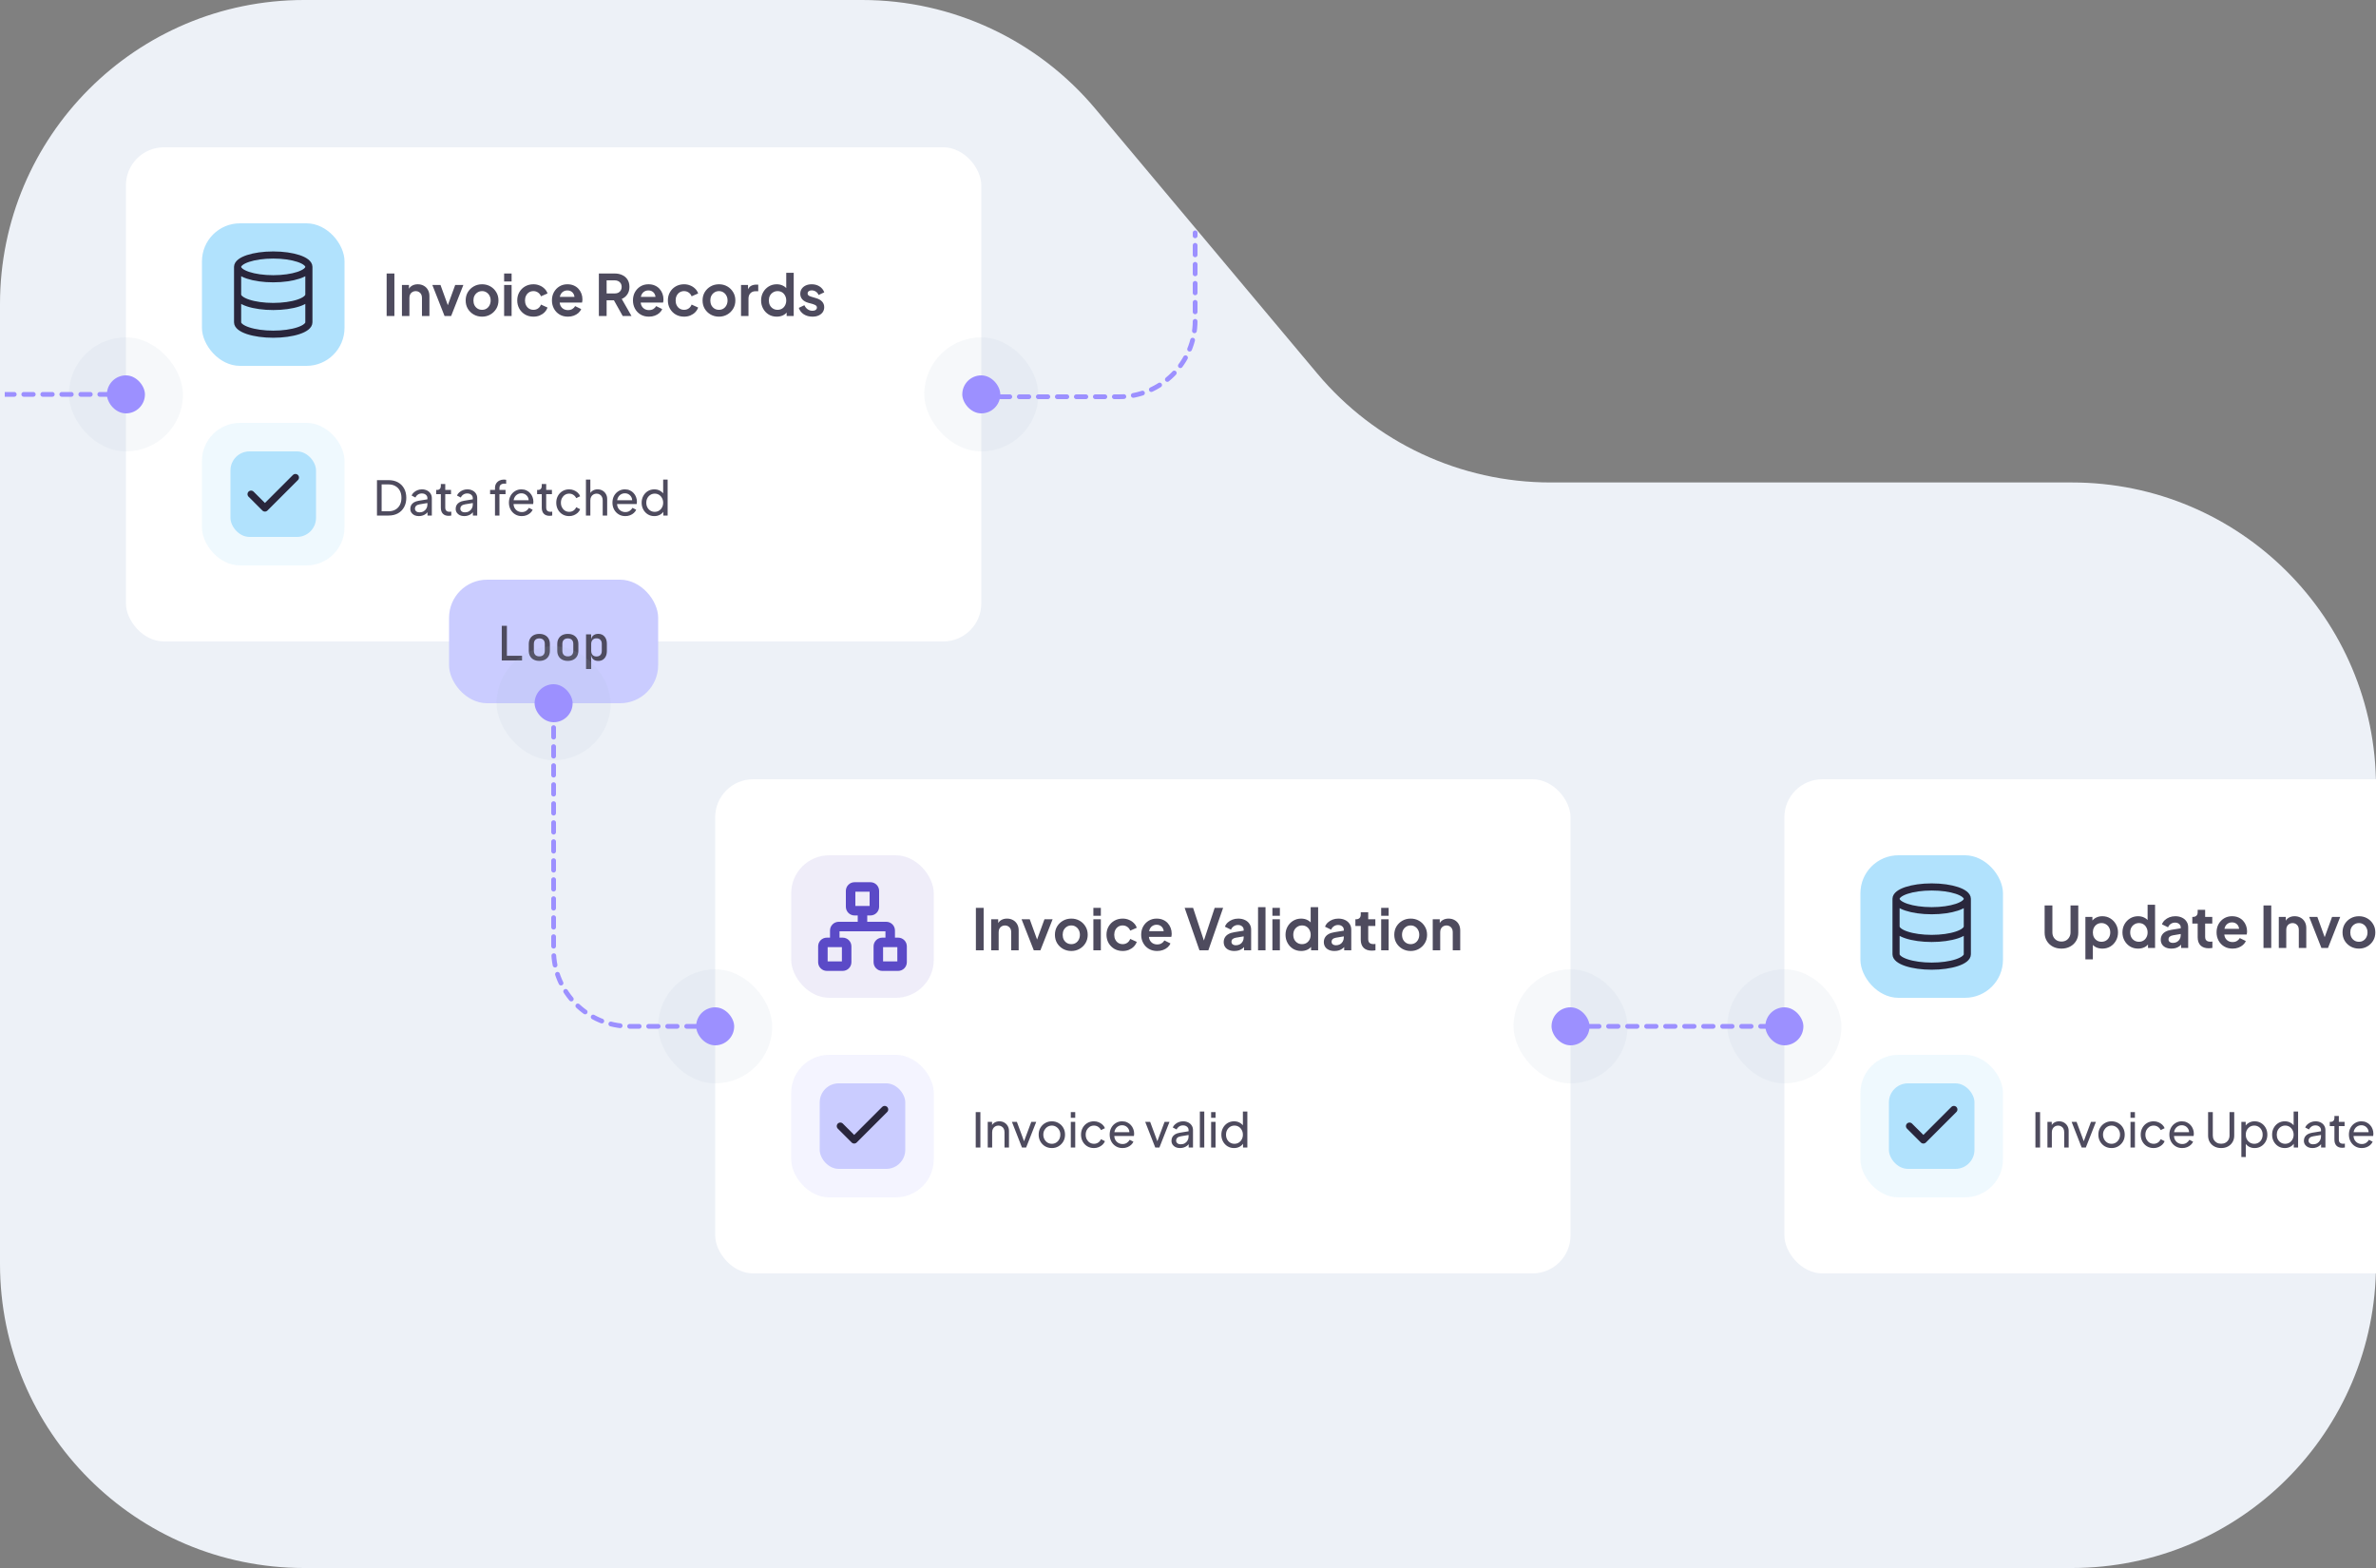 <svg width="500" height="330" viewBox="0 0 500 330" fill="none" xmlns="http://www.w3.org/2000/svg">
<rect x="0" y="0" width="500" height="330" fill="#808080" stroke="none"/>
<path d="M500 266V165.538C500 130.192 471.346 101.538 436 101.538H326.287C307.356 101.538 289.397 93.158 277.237 78.65L230.5 22.888C218.339 8.38 200.381 0 181.45 0H64C28.654 0 0 28.654 0 64V266C0 301.346 28.654 330 64 330H436C471.346 330 500 301.346 500 266Z" fill="#EDF1F7"/>
<g clip-path="url(#clip0_359_38957)">
<rect x="150.5" y="164" width="180" height="104" rx="8" fill="white"/>
<rect x="138.5" y="204" width="24" height="24" rx="12" fill="#A9B7CC" fill-opacity="0.1"/>
<rect x="146.5" y="212" width="8" height="8" rx="4" fill="#9C90FF"/>
<rect x="166.5" y="180" width="30" height="30" rx="8" fill="#5B4AC7" fill-opacity="0.1"/>
<path d="M175.667 198.334V195.834C175.667 195.613 175.754 195.401 175.911 195.244C176.067 195.088 176.279 195 176.5 195H186.5C186.721 195 186.933 195.088 187.089 195.244C187.245 195.401 187.333 195.613 187.333 195.834V198.334M181.5 195V191.667M189 198.334H185.667C185.206 198.334 184.833 198.707 184.833 199.167V202.5C184.833 202.961 185.206 203.334 185.667 203.334H189C189.46 203.334 189.833 202.961 189.833 202.5V199.167C189.833 198.707 189.46 198.334 189 198.334ZM177.333 198.334H174C173.54 198.334 173.167 198.707 173.167 199.167V202.5C173.167 202.961 173.54 203.334 174 203.334H177.333C177.793 203.334 178.167 202.961 178.167 202.5V199.167C178.167 198.707 177.793 198.334 177.333 198.334ZM183.167 186.667H179.833C179.373 186.667 179 187.04 179 187.5V190.834C179 191.294 179.373 191.667 179.833 191.667H183.167C183.627 191.667 184 191.294 184 190.834V187.5C184 187.04 183.627 186.667 183.167 186.667Z" stroke="#5B4AC7" stroke-width="2" stroke-linecap="round" stroke-linejoin="round"/>
<path d="M205.364 200V191.06H206.996V200H205.364ZM208.584 200V193.472H210.06V194.756L209.94 194.528C210.092 194.136 210.34 193.84 210.684 193.64C211.036 193.432 211.444 193.328 211.908 193.328C212.388 193.328 212.812 193.432 213.18 193.64C213.556 193.848 213.848 194.14 214.056 194.516C214.264 194.884 214.368 195.312 214.368 195.8V200H212.796V196.172C212.796 195.884 212.74 195.636 212.628 195.428C212.516 195.22 212.36 195.06 212.16 194.948C211.968 194.828 211.74 194.768 211.476 194.768C211.22 194.768 210.992 194.828 210.792 194.948C210.592 195.06 210.436 195.22 210.324 195.428C210.212 195.636 210.156 195.884 210.156 196.172V200H208.584ZM217.548 200L214.98 193.472H216.696L218.556 198.608H217.92L219.792 193.472H221.508L218.94 200H217.548ZM225.451 200.144C224.811 200.144 224.227 199.996 223.699 199.7C223.179 199.404 222.763 199 222.451 198.488C222.147 197.976 221.995 197.392 221.995 196.736C221.995 196.08 222.147 195.496 222.451 194.984C222.763 194.472 223.179 194.068 223.699 193.772C224.219 193.476 224.803 193.328 225.451 193.328C226.091 193.328 226.671 193.476 227.191 193.772C227.711 194.068 228.123 194.472 228.427 194.984C228.739 195.488 228.895 196.072 228.895 196.736C228.895 197.392 228.739 197.976 228.427 198.488C228.115 199 227.699 199.404 227.179 199.7C226.659 199.996 226.083 200.144 225.451 200.144ZM225.451 198.704C225.803 198.704 226.111 198.62 226.375 198.452C226.647 198.284 226.859 198.052 227.011 197.756C227.171 197.452 227.251 197.112 227.251 196.736C227.251 196.352 227.171 196.016 227.011 195.728C226.859 195.432 226.647 195.2 226.375 195.032C226.111 194.856 225.803 194.768 225.451 194.768C225.091 194.768 224.775 194.856 224.503 195.032C224.231 195.2 224.015 195.432 223.855 195.728C223.703 196.016 223.627 196.352 223.627 196.736C223.627 197.112 223.703 197.452 223.855 197.756C224.015 198.052 224.231 198.284 224.503 198.452C224.775 198.62 225.091 198.704 225.451 198.704ZM230.087 200V193.472H231.659V200H230.087ZM230.087 192.74V191.06H231.659V192.74H230.087ZM236.255 200.144C235.607 200.144 235.023 199.996 234.503 199.7C233.991 199.396 233.587 198.988 233.291 198.476C232.995 197.956 232.847 197.372 232.847 196.724C232.847 196.076 232.995 195.496 233.291 194.984C233.587 194.472 233.991 194.068 234.503 193.772C235.023 193.476 235.607 193.328 236.255 193.328C236.719 193.328 237.151 193.412 237.551 193.58C237.951 193.74 238.295 193.964 238.583 194.252C238.879 194.532 239.091 194.868 239.219 195.26L237.839 195.86C237.719 195.532 237.515 195.268 237.227 195.068C236.947 194.868 236.623 194.768 236.255 194.768C235.911 194.768 235.603 194.852 235.331 195.02C235.067 195.188 234.859 195.42 234.707 195.716C234.555 196.012 234.479 196.352 234.479 196.736C234.479 197.12 234.555 197.46 234.707 197.756C234.859 198.052 235.067 198.284 235.331 198.452C235.603 198.62 235.911 198.704 236.255 198.704C236.631 198.704 236.959 198.604 237.239 198.404C237.519 198.204 237.719 197.936 237.839 197.6L239.219 198.224C239.091 198.592 238.883 198.924 238.595 199.22C238.307 199.508 237.963 199.736 237.563 199.904C237.163 200.064 236.727 200.144 236.255 200.144ZM243.508 200.144C242.836 200.144 242.248 199.992 241.744 199.688C241.24 199.384 240.848 198.972 240.568 198.452C240.288 197.932 240.148 197.356 240.148 196.724C240.148 196.068 240.288 195.488 240.568 194.984C240.856 194.472 241.244 194.068 241.732 193.772C242.228 193.476 242.78 193.328 243.388 193.328C243.9 193.328 244.348 193.412 244.732 193.58C245.124 193.748 245.456 193.98 245.728 194.276C246 194.572 246.208 194.912 246.352 195.296C246.496 195.672 246.568 196.08 246.568 196.52C246.568 196.632 246.56 196.748 246.544 196.868C246.536 196.988 246.516 197.092 246.484 197.18H241.444V195.98H245.596L244.852 196.544C244.924 196.176 244.904 195.848 244.792 195.56C244.688 195.272 244.512 195.044 244.264 194.876C244.024 194.708 243.732 194.624 243.388 194.624C243.06 194.624 242.768 194.708 242.512 194.876C242.256 195.036 242.06 195.276 241.924 195.596C241.796 195.908 241.748 196.288 241.78 196.736C241.748 197.136 241.8 197.492 241.936 197.804C242.08 198.108 242.288 198.344 242.56 198.512C242.84 198.68 243.16 198.764 243.52 198.764C243.88 198.764 244.184 198.688 244.432 198.536C244.688 198.384 244.888 198.18 245.032 197.924L246.304 198.548C246.176 198.86 245.976 199.136 245.704 199.376C245.432 199.616 245.108 199.804 244.732 199.94C244.364 200.076 243.956 200.144 243.508 200.144ZM252.412 200L249.292 191.06H251.068L253.516 198.464H253.168L255.616 191.06H257.392L254.284 200H252.412ZM259.759 200.144C259.303 200.144 258.907 200.068 258.571 199.916C258.235 199.764 257.975 199.548 257.791 199.268C257.607 198.98 257.515 198.648 257.515 198.272C257.515 197.912 257.595 197.592 257.755 197.312C257.915 197.024 258.163 196.784 258.499 196.592C258.835 196.4 259.259 196.264 259.771 196.184L261.907 195.836V197.036L260.071 197.348C259.759 197.404 259.527 197.504 259.375 197.648C259.223 197.792 259.147 197.98 259.147 198.212C259.147 198.436 259.231 198.616 259.399 198.752C259.575 198.88 259.791 198.944 260.047 198.944C260.375 198.944 260.663 198.876 260.911 198.74C261.167 198.596 261.363 198.4 261.499 198.152C261.643 197.904 261.715 197.632 261.715 197.336V195.656C261.715 195.376 261.603 195.144 261.379 194.96C261.163 194.768 260.875 194.672 260.515 194.672C260.179 194.672 259.879 194.764 259.615 194.948C259.359 195.124 259.171 195.36 259.051 195.656L257.767 195.032C257.895 194.688 258.095 194.392 258.367 194.144C258.647 193.888 258.975 193.688 259.351 193.544C259.727 193.4 260.135 193.328 260.575 193.328C261.111 193.328 261.583 193.428 261.991 193.628C262.399 193.82 262.715 194.092 262.939 194.444C263.171 194.788 263.287 195.192 263.287 195.656V200H261.799V198.884L262.135 198.86C261.967 199.14 261.767 199.376 261.535 199.568C261.303 199.752 261.039 199.896 260.743 200C260.447 200.096 260.119 200.144 259.759 200.144ZM264.74 200V190.916H266.312V200H264.74ZM267.763 200V193.472H269.335V200H267.763ZM267.763 192.74V191.06H269.335V192.74H267.763ZM273.823 200.144C273.191 200.144 272.627 199.996 272.131 199.7C271.635 199.396 271.243 198.984 270.955 198.464C270.667 197.944 270.523 197.368 270.523 196.736C270.523 196.096 270.667 195.52 270.955 195.008C271.243 194.496 271.635 194.088 272.131 193.784C272.635 193.48 273.195 193.328 273.811 193.328C274.307 193.328 274.747 193.428 275.131 193.628C275.523 193.82 275.831 194.092 276.055 194.444L275.815 194.768V190.916H277.387V200H275.899V198.74L276.067 199.052C275.843 199.404 275.531 199.676 275.131 199.868C274.731 200.052 274.295 200.144 273.823 200.144ZM273.991 198.704C274.351 198.704 274.667 198.62 274.939 198.452C275.211 198.284 275.423 198.052 275.575 197.756C275.735 197.46 275.815 197.12 275.815 196.736C275.815 196.36 275.735 196.024 275.575 195.728C275.423 195.424 275.211 195.188 274.939 195.02C274.667 194.852 274.351 194.768 273.991 194.768C273.639 194.768 273.323 194.856 273.043 195.032C272.763 195.2 272.543 195.432 272.383 195.728C272.231 196.016 272.155 196.352 272.155 196.736C272.155 197.12 272.231 197.46 272.383 197.756C272.543 198.052 272.763 198.284 273.043 198.452C273.323 198.62 273.639 198.704 273.991 198.704ZM280.829 200.144C280.373 200.144 279.977 200.068 279.641 199.916C279.305 199.764 279.045 199.548 278.861 199.268C278.677 198.98 278.585 198.648 278.585 198.272C278.585 197.912 278.665 197.592 278.825 197.312C278.985 197.024 279.233 196.784 279.569 196.592C279.905 196.4 280.329 196.264 280.841 196.184L282.977 195.836V197.036L281.141 197.348C280.829 197.404 280.597 197.504 280.445 197.648C280.293 197.792 280.217 197.98 280.217 198.212C280.217 198.436 280.301 198.616 280.469 198.752C280.645 198.88 280.861 198.944 281.117 198.944C281.445 198.944 281.733 198.876 281.981 198.74C282.237 198.596 282.433 198.4 282.569 198.152C282.713 197.904 282.785 197.632 282.785 197.336V195.656C282.785 195.376 282.673 195.144 282.449 194.96C282.233 194.768 281.945 194.672 281.585 194.672C281.249 194.672 280.949 194.764 280.685 194.948C280.429 195.124 280.241 195.36 280.121 195.656L278.837 195.032C278.965 194.688 279.165 194.392 279.437 194.144C279.717 193.888 280.045 193.688 280.421 193.544C280.797 193.4 281.205 193.328 281.645 193.328C282.181 193.328 282.653 193.428 283.061 193.628C283.469 193.82 283.785 194.092 284.009 194.444C284.241 194.788 284.357 195.192 284.357 195.656V200H282.869V198.884L283.205 198.86C283.037 199.14 282.837 199.376 282.605 199.568C282.373 199.752 282.109 199.896 281.813 200C281.517 200.096 281.189 200.144 280.829 200.144ZM288.669 200.072C287.933 200.072 287.361 199.872 286.953 199.472C286.553 199.064 286.353 198.492 286.353 197.756V194.876H285.225V193.472H285.345C285.665 193.472 285.913 193.388 286.089 193.22C286.265 193.052 286.353 192.808 286.353 192.488V191.984H287.925V193.472H289.425V194.876H287.925V197.672C287.925 197.888 287.961 198.072 288.033 198.224C288.113 198.376 288.233 198.492 288.393 198.572C288.561 198.652 288.773 198.692 289.029 198.692C289.085 198.692 289.149 198.688 289.221 198.68C289.301 198.672 289.377 198.664 289.449 198.656V200C289.337 200.016 289.209 200.032 289.065 200.048C288.921 200.064 288.789 200.072 288.669 200.072ZM290.65 200V193.472H292.222V200H290.65ZM290.65 192.74V191.06H292.222V192.74H290.65ZM296.865 200.144C296.225 200.144 295.641 199.996 295.113 199.7C294.593 199.404 294.177 199 293.865 198.488C293.561 197.976 293.409 197.392 293.409 196.736C293.409 196.08 293.561 195.496 293.865 194.984C294.177 194.472 294.593 194.068 295.113 193.772C295.633 193.476 296.217 193.328 296.865 193.328C297.505 193.328 298.085 193.476 298.605 193.772C299.125 194.068 299.537 194.472 299.841 194.984C300.153 195.488 300.309 196.072 300.309 196.736C300.309 197.392 300.153 197.976 299.841 198.488C299.529 199 299.113 199.404 298.593 199.7C298.073 199.996 297.497 200.144 296.865 200.144ZM296.865 198.704C297.217 198.704 297.525 198.62 297.789 198.452C298.061 198.284 298.273 198.052 298.425 197.756C298.585 197.452 298.665 197.112 298.665 196.736C298.665 196.352 298.585 196.016 298.425 195.728C298.273 195.432 298.061 195.2 297.789 195.032C297.525 194.856 297.217 194.768 296.865 194.768C296.505 194.768 296.189 194.856 295.917 195.032C295.645 195.2 295.429 195.432 295.269 195.728C295.117 196.016 295.041 196.352 295.041 196.736C295.041 197.112 295.117 197.452 295.269 197.756C295.429 198.052 295.645 198.284 295.917 198.452C296.189 198.62 296.505 198.704 296.865 198.704ZM301.502 200V193.472H302.978V194.756L302.858 194.528C303.01 194.136 303.258 193.84 303.602 193.64C303.954 193.432 304.362 193.328 304.826 193.328C305.306 193.328 305.73 193.432 306.098 193.64C306.474 193.848 306.766 194.14 306.974 194.516C307.182 194.884 307.286 195.312 307.286 195.8V200H305.714V196.172C305.714 195.884 305.658 195.636 305.546 195.428C305.434 195.22 305.278 195.06 305.078 194.948C304.886 194.828 304.658 194.768 304.394 194.768C304.138 194.768 303.91 194.828 303.71 194.948C303.51 195.06 303.354 195.22 303.242 195.428C303.13 195.636 303.074 195.884 303.074 196.172V200H301.502Z" fill="#4E4B5E"/>
<rect x="166.5" y="222" width="30" height="30" rx="8" fill="#CACCFF" fill-opacity="0.2"/>
<rect x="172.5" y="228" width="18" height="18" rx="4" fill="#CACCFF"/>
<path d="M186.167 233.5L179.75 239.917L176.833 237" stroke="#29263C" stroke-width="1.5" stroke-linecap="round" stroke-linejoin="round"/>
<path d="M205.33 241.5V234.05H206.31V241.5H205.33ZM207.857 241.5V236.11H208.767V237.16L208.617 237.07C208.75 236.73 208.963 236.467 209.257 236.28C209.557 236.087 209.907 235.99 210.307 235.99C210.693 235.99 211.037 236.077 211.337 236.25C211.643 236.423 211.883 236.663 212.057 236.97C212.237 237.277 212.327 237.623 212.327 238.01V241.5H211.387V238.31C211.387 238.01 211.333 237.757 211.227 237.55C211.12 237.343 210.967 237.183 210.767 237.07C210.573 236.95 210.35 236.89 210.097 236.89C209.843 236.89 209.617 236.95 209.417 237.07C209.223 237.183 209.07 237.347 208.957 237.56C208.843 237.767 208.787 238.017 208.787 238.31V241.5H207.857ZM215.06 241.5L212.95 236.11H213.99L215.68 240.67H215.32L217.02 236.11H218.06L215.94 241.5H215.06ZM221.354 241.62C220.834 241.62 220.364 241.5 219.944 241.26C219.524 241.013 219.191 240.677 218.944 240.25C218.698 239.823 218.574 239.34 218.574 238.8C218.574 238.26 218.694 237.78 218.934 237.36C219.181 236.94 219.514 236.607 219.934 236.36C220.354 236.113 220.828 235.99 221.354 235.99C221.874 235.99 222.344 236.113 222.764 236.36C223.184 236.6 223.514 236.93 223.754 237.35C224.001 237.77 224.124 238.253 224.124 238.8C224.124 239.347 223.998 239.833 223.744 240.26C223.491 240.68 223.154 241.013 222.734 241.26C222.321 241.5 221.861 241.62 221.354 241.62ZM221.354 240.72C221.688 240.72 221.988 240.637 222.254 240.47C222.528 240.303 222.741 240.073 222.894 239.78C223.054 239.487 223.134 239.16 223.134 238.8C223.134 238.433 223.054 238.11 222.894 237.83C222.741 237.543 222.528 237.317 222.254 237.15C221.988 236.977 221.688 236.89 221.354 236.89C221.014 236.89 220.708 236.977 220.434 237.15C220.168 237.317 219.954 237.543 219.794 237.83C219.634 238.11 219.554 238.433 219.554 238.8C219.554 239.16 219.634 239.487 219.794 239.78C219.954 240.073 220.168 240.303 220.434 240.47C220.708 240.637 221.014 240.72 221.354 240.72ZM225.337 241.5V236.11H226.267V241.5H225.337ZM225.337 235.25V234.05H226.267V235.25H225.337ZM230.21 241.62C229.684 241.62 229.214 241.497 228.8 241.25C228.394 241.003 228.074 240.667 227.84 240.24C227.607 239.813 227.49 239.333 227.49 238.8C227.49 238.26 227.607 237.78 227.84 237.36C228.074 236.94 228.394 236.607 228.8 236.36C229.214 236.113 229.684 235.99 230.21 235.99C230.564 235.99 230.894 236.053 231.2 236.18C231.507 236.307 231.777 236.477 232.01 236.69C232.244 236.903 232.414 237.153 232.52 237.44L231.69 237.84C231.564 237.56 231.37 237.333 231.11 237.16C230.85 236.98 230.55 236.89 230.21 236.89C229.884 236.89 229.587 236.973 229.32 237.14C229.06 237.307 228.854 237.533 228.7 237.82C228.547 238.107 228.47 238.437 228.47 238.81C228.47 239.17 228.547 239.497 228.7 239.79C228.854 240.077 229.06 240.303 229.32 240.47C229.587 240.637 229.884 240.72 230.21 240.72C230.55 240.72 230.85 240.633 231.11 240.46C231.37 240.28 231.564 240.043 231.69 239.75L232.52 240.17C232.414 240.45 232.244 240.7 232.01 240.92C231.777 241.133 231.507 241.303 231.2 241.43C230.894 241.557 230.564 241.62 230.21 241.62ZM236.216 241.62C235.696 241.62 235.232 241.497 234.826 241.25C234.419 241.003 234.099 240.667 233.866 240.24C233.632 239.807 233.516 239.323 233.516 238.79C233.516 238.25 233.629 237.77 233.856 237.35C234.089 236.93 234.402 236.6 234.796 236.36C235.196 236.113 235.642 235.99 236.136 235.99C236.536 235.99 236.889 236.063 237.196 236.21C237.509 236.35 237.772 236.543 237.986 236.79C238.206 237.03 238.372 237.307 238.486 237.62C238.606 237.927 238.666 238.247 238.666 238.58C238.666 238.653 238.659 238.737 238.646 238.83C238.639 238.917 238.629 239 238.616 239.08H234.196V238.28H238.076L237.636 238.64C237.696 238.293 237.662 237.983 237.536 237.71C237.409 237.437 237.222 237.22 236.976 237.06C236.729 236.9 236.449 236.82 236.136 236.82C235.822 236.82 235.536 236.9 235.276 237.06C235.016 237.22 234.812 237.45 234.666 237.75C234.526 238.043 234.469 238.393 234.496 238.8C234.469 239.193 234.529 239.54 234.676 239.84C234.829 240.133 235.042 240.363 235.316 240.53C235.596 240.69 235.899 240.77 236.226 240.77C236.586 240.77 236.889 240.687 237.136 240.52C237.382 240.353 237.582 240.14 237.736 239.88L238.516 240.28C238.409 240.527 238.242 240.753 238.016 240.96C237.796 241.16 237.532 241.32 237.226 241.44C236.926 241.56 236.589 241.62 236.216 241.62ZM243.107 241.5L240.997 236.11H242.037L243.727 240.67H243.367L245.067 236.11H246.107L243.987 241.5H243.107ZM248.323 241.62C247.97 241.62 247.657 241.557 247.383 241.43C247.117 241.297 246.907 241.117 246.753 240.89C246.6 240.657 246.523 240.39 246.523 240.09C246.523 239.803 246.583 239.547 246.703 239.32C246.83 239.087 247.023 238.89 247.283 238.73C247.55 238.57 247.883 238.457 248.283 238.39L250.283 238.06V238.84L248.493 239.14C248.147 239.2 247.893 239.31 247.733 239.47C247.58 239.63 247.503 239.827 247.503 240.06C247.503 240.28 247.59 240.463 247.763 240.61C247.943 240.757 248.167 240.83 248.433 240.83C248.773 240.83 249.067 240.76 249.313 240.62C249.567 240.473 249.763 240.277 249.903 240.03C250.05 239.783 250.123 239.51 250.123 239.21V237.84C250.123 237.547 250.013 237.31 249.793 237.13C249.58 236.943 249.297 236.85 248.943 236.85C248.637 236.85 248.363 236.93 248.123 237.09C247.89 237.243 247.717 237.45 247.603 237.71L246.793 237.29C246.893 237.043 247.053 236.823 247.273 236.63C247.493 236.43 247.75 236.273 248.043 236.16C248.337 236.047 248.643 235.99 248.963 235.99C249.377 235.99 249.74 236.07 250.053 236.23C250.367 236.383 250.61 236.6 250.783 236.88C250.963 237.153 251.053 237.473 251.053 237.84V241.5H250.143V240.48L250.313 240.54C250.2 240.753 250.047 240.94 249.853 241.1C249.66 241.26 249.433 241.387 249.173 241.48C248.913 241.573 248.63 241.62 248.323 241.62ZM252.495 241.5V233.93H253.425V241.5H252.495ZM254.868 241.5V236.11H255.798V241.5H254.868ZM254.868 235.25V234.05H255.798V235.25H254.868ZM259.691 241.62C259.185 241.62 258.728 241.497 258.321 241.25C257.921 241.003 257.605 240.667 257.371 240.24C257.138 239.813 257.021 239.337 257.021 238.81C257.021 238.27 257.138 237.79 257.371 237.37C257.605 236.943 257.921 236.607 258.321 236.36C258.728 236.113 259.185 235.99 259.691 235.99C260.138 235.99 260.535 236.087 260.881 236.28C261.228 236.467 261.501 236.72 261.701 237.04L261.551 237.27V233.93H262.491V241.5H261.581V240.35L261.701 240.51C261.515 240.863 261.241 241.137 260.881 241.33C260.528 241.523 260.131 241.62 259.691 241.62ZM259.771 240.72C260.111 240.72 260.415 240.637 260.681 240.47C260.948 240.303 261.158 240.077 261.311 239.79C261.471 239.497 261.551 239.17 261.551 238.81C261.551 238.443 261.471 238.117 261.311 237.83C261.158 237.537 260.948 237.307 260.681 237.14C260.415 236.973 260.111 236.89 259.771 236.89C259.438 236.89 259.135 236.977 258.861 237.15C258.595 237.317 258.385 237.543 258.231 237.83C258.078 238.11 258.001 238.437 258.001 238.81C258.001 239.17 258.078 239.497 258.231 239.79C258.385 240.077 258.595 240.303 258.861 240.47C259.128 240.637 259.431 240.72 259.771 240.72Z" fill="#4E4B5E"/>
<rect x="318.5" y="204" width="24" height="24" rx="12" fill="#A9B7CC" fill-opacity="0.1"/>
<rect x="326.5" y="212" width="8" height="8" rx="4" fill="#9C90FF"/>
<rect x="26.5" y="31" width="180" height="104" rx="8" fill="white"/>
<rect x="14.5" y="71" width="24" height="24" rx="12" fill="#A9B7CC" fill-opacity="0.1"/>
<rect x="22.5" y="79" width="8" height="8" rx="4" fill="#9C90FF"/>
<rect x="42.5" y="47" width="30" height="30" rx="8" fill="#B1E2FD"/>
<path d="M65 56.167C65 57.548 61.642 58.667 57.5 58.667C53.358 58.667 50 57.548 50 56.167M65 56.167C65 54.786 61.642 53.667 57.5 53.667C53.358 53.667 50 54.786 50 56.167M65 56.167V67.834C65 68.497 64.21 69.133 62.803 69.601C61.397 70.07 59.489 70.334 57.5 70.334C55.511 70.334 53.603 70.07 52.197 69.601C50.79 69.133 50 68.497 50 67.834V56.167M50 62C50 62.663 50.79 63.299 52.197 63.768C53.603 64.237 55.511 64.5 57.5 64.5C59.489 64.5 61.397 64.237 62.803 63.768C64.21 63.299 65 62.663 65 62" stroke="#29263C" stroke-width="1.5" stroke-linecap="round" stroke-linejoin="round"/>
<path d="M81.364 66.5V57.56H82.996V66.5H81.364ZM84.584 66.5V59.972H86.06V61.256L85.94 61.028C86.092 60.636 86.34 60.34 86.684 60.14C87.036 59.932 87.444 59.828 87.908 59.828C88.388 59.828 88.812 59.932 89.18 60.14C89.556 60.348 89.848 60.64 90.056 61.016C90.264 61.384 90.368 61.812 90.368 62.3V66.5H88.796V62.672C88.796 62.384 88.74 62.136 88.628 61.928C88.516 61.72 88.36 61.56 88.16 61.448C87.968 61.328 87.74 61.268 87.476 61.268C87.22 61.268 86.992 61.328 86.792 61.448C86.592 61.56 86.436 61.72 86.324 61.928C86.212 62.136 86.156 62.384 86.156 62.672V66.5H84.584ZM93.548 66.5L90.98 59.972H92.696L94.556 65.108H93.92L95.792 59.972H97.508L94.94 66.5H93.548ZM101.451 66.644C100.811 66.644 100.227 66.496 99.699 66.2C99.179 65.904 98.763 65.5 98.451 64.988C98.147 64.476 97.995 63.892 97.995 63.236C97.995 62.58 98.147 61.996 98.451 61.484C98.763 60.972 99.179 60.568 99.699 60.272C100.219 59.976 100.803 59.828 101.451 59.828C102.091 59.828 102.671 59.976 103.191 60.272C103.711 60.568 104.123 60.972 104.427 61.484C104.739 61.988 104.895 62.572 104.895 63.236C104.895 63.892 104.739 64.476 104.427 64.988C104.115 65.5 103.699 65.904 103.179 66.2C102.659 66.496 102.083 66.644 101.451 66.644ZM101.451 65.204C101.803 65.204 102.111 65.12 102.375 64.952C102.647 64.784 102.859 64.552 103.011 64.256C103.171 63.952 103.251 63.612 103.251 63.236C103.251 62.852 103.171 62.516 103.011 62.228C102.859 61.932 102.647 61.7 102.375 61.532C102.111 61.356 101.803 61.268 101.451 61.268C101.091 61.268 100.775 61.356 100.503 61.532C100.231 61.7 100.015 61.932 99.855 62.228C99.703 62.516 99.627 62.852 99.627 63.236C99.627 63.612 99.703 63.952 99.855 64.256C100.015 64.552 100.231 64.784 100.503 64.952C100.775 65.12 101.091 65.204 101.451 65.204ZM106.087 66.5V59.972H107.659V66.5H106.087ZM106.087 59.24V57.56H107.659V59.24H106.087ZM112.255 66.644C111.607 66.644 111.023 66.496 110.503 66.2C109.991 65.896 109.587 65.488 109.291 64.976C108.995 64.456 108.847 63.872 108.847 63.224C108.847 62.576 108.995 61.996 109.291 61.484C109.587 60.972 109.991 60.568 110.503 60.272C111.023 59.976 111.607 59.828 112.255 59.828C112.719 59.828 113.151 59.912 113.551 60.08C113.951 60.24 114.295 60.464 114.583 60.752C114.879 61.032 115.091 61.368 115.219 61.76L113.839 62.36C113.719 62.032 113.515 61.768 113.227 61.568C112.947 61.368 112.623 61.268 112.255 61.268C111.911 61.268 111.603 61.352 111.331 61.52C111.067 61.688 110.859 61.92 110.707 62.216C110.555 62.512 110.479 62.852 110.479 63.236C110.479 63.62 110.555 63.96 110.707 64.256C110.859 64.552 111.067 64.784 111.331 64.952C111.603 65.12 111.911 65.204 112.255 65.204C112.631 65.204 112.959 65.104 113.239 64.904C113.519 64.704 113.719 64.436 113.839 64.1L115.219 64.724C115.091 65.092 114.883 65.424 114.595 65.72C114.307 66.008 113.963 66.236 113.563 66.404C113.163 66.564 112.727 66.644 112.255 66.644ZM119.508 66.644C118.836 66.644 118.248 66.492 117.744 66.188C117.24 65.884 116.848 65.472 116.568 64.952C116.288 64.432 116.148 63.856 116.148 63.224C116.148 62.568 116.288 61.988 116.568 61.484C116.856 60.972 117.244 60.568 117.732 60.272C118.228 59.976 118.78 59.828 119.388 59.828C119.9 59.828 120.348 59.912 120.732 60.08C121.124 60.248 121.456 60.48 121.728 60.776C122 61.072 122.208 61.412 122.352 61.796C122.496 62.172 122.568 62.58 122.568 63.02C122.568 63.132 122.56 63.248 122.544 63.368C122.536 63.488 122.516 63.592 122.484 63.68H117.444V62.48H121.596L120.852 63.044C120.924 62.676 120.904 62.348 120.792 62.06C120.688 61.772 120.512 61.544 120.264 61.376C120.024 61.208 119.732 61.124 119.388 61.124C119.06 61.124 118.768 61.208 118.512 61.376C118.256 61.536 118.06 61.776 117.924 62.096C117.796 62.408 117.748 62.788 117.78 63.236C117.748 63.636 117.8 63.992 117.936 64.304C118.08 64.608 118.288 64.844 118.56 65.012C118.84 65.18 119.16 65.264 119.52 65.264C119.88 65.264 120.184 65.188 120.432 65.036C120.688 64.884 120.888 64.68 121.032 64.424L122.304 65.048C122.176 65.36 121.976 65.636 121.704 65.876C121.432 66.116 121.108 66.304 120.732 66.44C120.364 66.576 119.956 66.644 119.508 66.644ZM126.024 66.5V57.56H129.348C129.956 57.56 130.492 57.672 130.956 57.896C131.428 58.112 131.796 58.432 132.06 58.856C132.324 59.272 132.456 59.78 132.456 60.38C132.456 60.996 132.308 61.52 132.012 61.952C131.724 62.384 131.332 62.704 130.836 62.912L132.888 66.5H131.04L128.844 62.576L129.9 63.2H127.656V66.5H126.024ZM127.656 61.76H129.372C129.668 61.76 129.924 61.704 130.14 61.592C130.356 61.472 130.524 61.308 130.644 61.1C130.764 60.892 130.824 60.652 130.824 60.38C130.824 60.1 130.764 59.86 130.644 59.66C130.524 59.452 130.356 59.292 130.14 59.18C129.924 59.06 129.668 59 129.372 59H127.656V61.76ZM136.558 66.644C135.886 66.644 135.298 66.492 134.794 66.188C134.29 65.884 133.898 65.472 133.618 64.952C133.338 64.432 133.198 63.856 133.198 63.224C133.198 62.568 133.338 61.988 133.618 61.484C133.906 60.972 134.294 60.568 134.782 60.272C135.278 59.976 135.83 59.828 136.438 59.828C136.95 59.828 137.398 59.912 137.782 60.08C138.174 60.248 138.506 60.48 138.778 60.776C139.05 61.072 139.258 61.412 139.402 61.796C139.546 62.172 139.618 62.58 139.618 63.02C139.618 63.132 139.61 63.248 139.594 63.368C139.586 63.488 139.566 63.592 139.534 63.68H134.494V62.48H138.646L137.902 63.044C137.974 62.676 137.954 62.348 137.842 62.06C137.738 61.772 137.562 61.544 137.314 61.376C137.074 61.208 136.782 61.124 136.438 61.124C136.11 61.124 135.818 61.208 135.562 61.376C135.306 61.536 135.11 61.776 134.974 62.096C134.846 62.408 134.798 62.788 134.83 63.236C134.798 63.636 134.85 63.992 134.986 64.304C135.13 64.608 135.338 64.844 135.61 65.012C135.89 65.18 136.21 65.264 136.57 65.264C136.93 65.264 137.234 65.188 137.482 65.036C137.738 64.884 137.938 64.68 138.082 64.424L139.354 65.048C139.226 65.36 139.026 65.636 138.754 65.876C138.482 66.116 138.158 66.304 137.782 66.44C137.414 66.576 137.006 66.644 136.558 66.644ZM143.954 66.644C143.306 66.644 142.722 66.496 142.202 66.2C141.69 65.896 141.286 65.488 140.99 64.976C140.694 64.456 140.546 63.872 140.546 63.224C140.546 62.576 140.694 61.996 140.99 61.484C141.286 60.972 141.69 60.568 142.202 60.272C142.722 59.976 143.306 59.828 143.954 59.828C144.418 59.828 144.85 59.912 145.25 60.08C145.65 60.24 145.994 60.464 146.282 60.752C146.578 61.032 146.79 61.368 146.918 61.76L145.538 62.36C145.418 62.032 145.214 61.768 144.926 61.568C144.646 61.368 144.322 61.268 143.954 61.268C143.61 61.268 143.302 61.352 143.03 61.52C142.766 61.688 142.558 61.92 142.406 62.216C142.254 62.512 142.178 62.852 142.178 63.236C142.178 63.62 142.254 63.96 142.406 64.256C142.558 64.552 142.766 64.784 143.03 64.952C143.302 65.12 143.61 65.204 143.954 65.204C144.33 65.204 144.658 65.104 144.938 64.904C145.218 64.704 145.418 64.436 145.538 64.1L146.918 64.724C146.79 65.092 146.582 65.424 146.294 65.72C146.006 66.008 145.662 66.236 145.262 66.404C144.862 66.564 144.426 66.644 143.954 66.644ZM151.303 66.644C150.663 66.644 150.079 66.496 149.551 66.2C149.031 65.904 148.615 65.5 148.303 64.988C147.999 64.476 147.847 63.892 147.847 63.236C147.847 62.58 147.999 61.996 148.303 61.484C148.615 60.972 149.031 60.568 149.551 60.272C150.071 59.976 150.655 59.828 151.303 59.828C151.943 59.828 152.523 59.976 153.043 60.272C153.563 60.568 153.975 60.972 154.279 61.484C154.591 61.988 154.747 62.572 154.747 63.236C154.747 63.892 154.591 64.476 154.279 64.988C153.967 65.5 153.551 65.904 153.031 66.2C152.511 66.496 151.935 66.644 151.303 66.644ZM151.303 65.204C151.655 65.204 151.963 65.12 152.227 64.952C152.499 64.784 152.711 64.552 152.863 64.256C153.023 63.952 153.103 63.612 153.103 63.236C153.103 62.852 153.023 62.516 152.863 62.228C152.711 61.932 152.499 61.7 152.227 61.532C151.963 61.356 151.655 61.268 151.303 61.268C150.943 61.268 150.627 61.356 150.355 61.532C150.083 61.7 149.867 61.932 149.707 62.228C149.555 62.516 149.479 62.852 149.479 63.236C149.479 63.612 149.555 63.952 149.707 64.256C149.867 64.552 150.083 64.784 150.355 64.952C150.627 65.12 150.943 65.204 151.303 65.204ZM155.939 66.5V59.972H157.415V61.424L157.295 61.208C157.447 60.72 157.683 60.38 158.003 60.188C158.331 59.996 158.723 59.9 159.179 59.9H159.563V61.292H158.999C158.551 61.292 158.191 61.432 157.919 61.712C157.647 61.984 157.511 62.368 157.511 62.864V66.5H155.939ZM163.463 66.644C162.831 66.644 162.267 66.496 161.771 66.2C161.275 65.896 160.883 65.484 160.595 64.964C160.307 64.444 160.163 63.868 160.163 63.236C160.163 62.596 160.307 62.02 160.595 61.508C160.883 60.996 161.275 60.588 161.771 60.284C162.275 59.98 162.835 59.828 163.451 59.828C163.947 59.828 164.387 59.928 164.771 60.128C165.163 60.32 165.471 60.592 165.695 60.944L165.455 61.268V57.416H167.027V66.5H165.539V65.24L165.707 65.552C165.483 65.904 165.171 66.176 164.771 66.368C164.371 66.552 163.935 66.644 163.463 66.644ZM163.631 65.204C163.991 65.204 164.307 65.12 164.579 64.952C164.851 64.784 165.063 64.552 165.215 64.256C165.375 63.96 165.455 63.62 165.455 63.236C165.455 62.86 165.375 62.524 165.215 62.228C165.063 61.924 164.851 61.688 164.579 61.52C164.307 61.352 163.991 61.268 163.631 61.268C163.279 61.268 162.963 61.356 162.683 61.532C162.403 61.7 162.183 61.932 162.023 62.228C161.871 62.516 161.795 62.852 161.795 63.236C161.795 63.62 161.871 63.96 162.023 64.256C162.183 64.552 162.403 64.784 162.683 64.952C162.963 65.12 163.279 65.204 163.631 65.204ZM170.974 66.644C170.278 66.644 169.67 66.48 169.15 66.152C168.638 65.816 168.286 65.364 168.094 64.796L169.27 64.232C169.438 64.6 169.67 64.888 169.966 65.096C170.27 65.304 170.606 65.408 170.974 65.408C171.262 65.408 171.49 65.344 171.658 65.216C171.826 65.088 171.91 64.92 171.91 64.712C171.91 64.584 171.874 64.48 171.802 64.4C171.738 64.312 171.646 64.24 171.526 64.184C171.414 64.12 171.29 64.068 171.154 64.028L170.086 63.728C169.534 63.568 169.114 63.324 168.826 62.996C168.546 62.668 168.406 62.28 168.406 61.832C168.406 61.432 168.506 61.084 168.706 60.788C168.914 60.484 169.198 60.248 169.558 60.08C169.926 59.912 170.346 59.828 170.818 59.828C171.434 59.828 171.978 59.976 172.45 60.272C172.922 60.568 173.258 60.984 173.458 61.52L172.258 62.084C172.146 61.788 171.958 61.552 171.694 61.376C171.43 61.2 171.134 61.112 170.806 61.112C170.542 61.112 170.334 61.172 170.182 61.292C170.03 61.412 169.954 61.568 169.954 61.76C169.954 61.88 169.986 61.984 170.05 62.072C170.114 62.16 170.202 62.232 170.314 62.288C170.434 62.344 170.57 62.396 170.722 62.444L171.766 62.756C172.302 62.916 172.714 63.156 173.002 63.476C173.298 63.796 173.446 64.188 173.446 64.652C173.446 65.044 173.342 65.392 173.134 65.696C172.926 65.992 172.638 66.224 172.27 66.392C171.902 66.56 171.47 66.644 170.974 66.644Z" fill="#4E4B5E"/>
<rect x="42.5" y="89" width="30" height="30" rx="8" fill="#B1E2FD" fill-opacity="0.2"/>
<rect x="48.5" y="95" width="18" height="18" rx="4" fill="#B1E2FD"/>
<path d="M62.167 100.5L55.75 106.917L52.834 104" stroke="#29263C" stroke-width="1.5" stroke-linecap="round" stroke-linejoin="round"/>
<path d="M79.33 108.5V101.05H81.77C82.523 101.05 83.18 101.203 83.74 101.51C84.3 101.817 84.733 102.25 85.04 102.81C85.347 103.363 85.5 104.017 85.5 104.77C85.5 105.517 85.347 106.17 85.04 106.73C84.733 107.29 84.3 107.727 83.74 108.04C83.18 108.347 82.523 108.5 81.77 108.5H79.33ZM80.31 107.6H81.78C82.333 107.6 82.81 107.483 83.21 107.25C83.617 107.017 83.93 106.69 84.15 106.27C84.37 105.843 84.48 105.343 84.48 104.77C84.48 104.19 84.367 103.69 84.14 103.27C83.92 102.85 83.607 102.527 83.2 102.3C82.8 102.067 82.327 101.95 81.78 101.95H80.31V107.6ZM88.144 108.62C87.79 108.62 87.477 108.557 87.204 108.43C86.937 108.297 86.727 108.117 86.574 107.89C86.42 107.657 86.344 107.39 86.344 107.09C86.344 106.803 86.404 106.547 86.524 106.32C86.65 106.087 86.844 105.89 87.104 105.73C87.37 105.57 87.704 105.457 88.104 105.39L90.104 105.06V105.84L88.314 106.14C87.967 106.2 87.714 106.31 87.554 106.47C87.4 106.63 87.324 106.827 87.324 107.06C87.324 107.28 87.41 107.463 87.584 107.61C87.764 107.757 87.987 107.83 88.254 107.83C88.594 107.83 88.887 107.76 89.134 107.62C89.387 107.473 89.584 107.277 89.724 107.03C89.87 106.783 89.944 106.51 89.944 106.21V104.84C89.944 104.547 89.834 104.31 89.614 104.13C89.4 103.943 89.117 103.85 88.764 103.85C88.457 103.85 88.184 103.93 87.944 104.09C87.71 104.243 87.537 104.45 87.424 104.71L86.614 104.29C86.714 104.043 86.874 103.823 87.094 103.63C87.314 103.43 87.57 103.273 87.864 103.16C88.157 103.047 88.464 102.99 88.784 102.99C89.197 102.99 89.56 103.07 89.874 103.23C90.187 103.383 90.43 103.6 90.604 103.88C90.784 104.153 90.874 104.473 90.874 104.84V108.5H89.964V107.48L90.134 107.54C90.02 107.753 89.867 107.94 89.674 108.1C89.48 108.26 89.254 108.387 88.994 108.48C88.734 108.573 88.45 108.62 88.144 108.62ZM94.408 108.56C93.881 108.56 93.475 108.41 93.188 108.11C92.908 107.81 92.768 107.387 92.768 106.84V104H91.788V103.11H91.988C92.228 103.11 92.418 103.037 92.558 102.89C92.698 102.743 92.768 102.55 92.768 102.31V101.87H93.698V103.11H94.908V104H93.698V106.81C93.698 106.99 93.725 107.147 93.778 107.28C93.838 107.413 93.935 107.52 94.068 107.6C94.201 107.673 94.378 107.71 94.598 107.71C94.645 107.71 94.701 107.707 94.768 107.7C94.841 107.693 94.908 107.687 94.968 107.68V108.5C94.881 108.52 94.785 108.533 94.678 108.54C94.571 108.553 94.481 108.56 94.408 108.56ZM97.695 108.62C97.341 108.62 97.028 108.557 96.754 108.43C96.488 108.297 96.278 108.117 96.124 107.89C95.971 107.657 95.894 107.39 95.894 107.09C95.894 106.803 95.954 106.547 96.075 106.32C96.201 106.087 96.394 105.89 96.654 105.73C96.921 105.57 97.254 105.457 97.654 105.39L99.654 105.06V105.84L97.865 106.14C97.518 106.2 97.264 106.31 97.105 106.47C96.951 106.63 96.874 106.827 96.874 107.06C96.874 107.28 96.961 107.463 97.135 107.61C97.314 107.757 97.538 107.83 97.805 107.83C98.144 107.83 98.438 107.76 98.684 107.62C98.938 107.473 99.135 107.277 99.275 107.03C99.421 106.783 99.495 106.51 99.495 106.21V104.84C99.495 104.547 99.385 104.31 99.165 104.13C98.951 103.943 98.668 103.85 98.314 103.85C98.008 103.85 97.734 103.93 97.495 104.09C97.261 104.243 97.088 104.45 96.975 104.71L96.165 104.29C96.264 104.043 96.424 103.823 96.644 103.63C96.865 103.43 97.121 103.273 97.415 103.16C97.708 103.047 98.014 102.99 98.335 102.99C98.748 102.99 99.111 103.07 99.424 103.23C99.738 103.383 99.981 103.6 100.155 103.88C100.335 104.153 100.425 104.473 100.425 104.84V108.5H99.514V107.48L99.684 107.54C99.571 107.753 99.418 107.94 99.225 108.1C99.031 108.26 98.805 108.387 98.544 108.48C98.284 108.573 98.001 108.62 97.695 108.62ZM104.165 108.5V104H103.135V103.11H104.165V102.73C104.165 102.343 104.248 102.017 104.415 101.75C104.588 101.483 104.815 101.28 105.095 101.14C105.382 101 105.698 100.93 106.045 100.93C106.118 100.93 106.198 100.937 106.285 100.95C106.378 100.957 106.455 100.967 106.515 100.98V101.81C106.462 101.797 106.398 101.79 106.325 101.79C106.252 101.783 106.195 101.78 106.155 101.78C105.848 101.78 105.595 101.853 105.395 102C105.202 102.147 105.105 102.39 105.105 102.73V103.11H106.385V104H105.105V108.5H104.165ZM109.796 108.62C109.276 108.62 108.812 108.497 108.406 108.25C107.999 108.003 107.679 107.667 107.446 107.24C107.212 106.807 107.096 106.323 107.096 105.79C107.096 105.25 107.209 104.77 107.436 104.35C107.669 103.93 107.982 103.6 108.376 103.36C108.776 103.113 109.222 102.99 109.716 102.99C110.116 102.99 110.469 103.063 110.776 103.21C111.089 103.35 111.352 103.543 111.566 103.79C111.786 104.03 111.952 104.307 112.066 104.62C112.186 104.927 112.246 105.247 112.246 105.58C112.246 105.653 112.239 105.737 112.226 105.83C112.219 105.917 112.209 106 112.196 106.08H107.776V105.28H111.656L111.216 105.64C111.276 105.293 111.242 104.983 111.116 104.71C110.989 104.437 110.802 104.22 110.556 104.06C110.309 103.9 110.029 103.82 109.716 103.82C109.402 103.82 109.116 103.9 108.856 104.06C108.596 104.22 108.392 104.45 108.246 104.75C108.106 105.043 108.049 105.393 108.076 105.8C108.049 106.193 108.109 106.54 108.256 106.84C108.409 107.133 108.622 107.363 108.896 107.53C109.176 107.69 109.479 107.77 109.806 107.77C110.166 107.77 110.469 107.687 110.716 107.52C110.962 107.353 111.162 107.14 111.316 106.88L112.096 107.28C111.989 107.527 111.822 107.753 111.596 107.96C111.376 108.16 111.112 108.32 110.806 108.44C110.506 108.56 110.169 108.62 109.796 108.62ZM115.648 108.56C115.122 108.56 114.715 108.41 114.428 108.11C114.148 107.81 114.008 107.387 114.008 106.84V104H113.028V103.11H113.228C113.468 103.11 113.658 103.037 113.798 102.89C113.938 102.743 114.008 102.55 114.008 102.31V101.87H114.938V103.11H116.148V104H114.938V106.81C114.938 106.99 114.965 107.147 115.018 107.28C115.078 107.413 115.175 107.52 115.308 107.6C115.442 107.673 115.618 107.71 115.838 107.71C115.885 107.71 115.942 107.707 116.008 107.7C116.082 107.693 116.148 107.687 116.208 107.68V108.5C116.122 108.52 116.025 108.533 115.918 108.54C115.812 108.553 115.722 108.56 115.648 108.56ZM119.777 108.62C119.25 108.62 118.78 108.497 118.367 108.25C117.96 108.003 117.64 107.667 117.407 107.24C117.173 106.813 117.057 106.333 117.057 105.8C117.057 105.26 117.173 104.78 117.407 104.36C117.64 103.94 117.96 103.607 118.367 103.36C118.78 103.113 119.25 102.99 119.777 102.99C120.13 102.99 120.46 103.053 120.767 103.18C121.073 103.307 121.343 103.477 121.577 103.69C121.81 103.903 121.98 104.153 122.087 104.44L121.257 104.84C121.13 104.56 120.937 104.333 120.677 104.16C120.417 103.98 120.117 103.89 119.777 103.89C119.45 103.89 119.153 103.973 118.887 104.14C118.627 104.307 118.42 104.533 118.267 104.82C118.113 105.107 118.037 105.437 118.037 105.81C118.037 106.17 118.113 106.497 118.267 106.79C118.42 107.077 118.627 107.303 118.887 107.47C119.153 107.637 119.45 107.72 119.777 107.72C120.117 107.72 120.417 107.633 120.677 107.46C120.937 107.28 121.13 107.043 121.257 106.75L122.087 107.17C121.98 107.45 121.81 107.7 121.577 107.92C121.343 108.133 121.073 108.303 120.767 108.43C120.46 108.557 120.13 108.62 119.777 108.62ZM123.302 108.5V100.93H124.232V104.16L124.062 104.07C124.195 103.73 124.409 103.467 124.702 103.28C125.002 103.087 125.352 102.99 125.752 102.99C126.139 102.99 126.482 103.077 126.782 103.25C127.089 103.423 127.329 103.663 127.502 103.97C127.682 104.277 127.772 104.623 127.772 105.01V108.5H126.832V105.31C126.832 105.01 126.775 104.757 126.662 104.55C126.555 104.343 126.405 104.183 126.212 104.07C126.019 103.95 125.795 103.89 125.542 103.89C125.295 103.89 125.072 103.95 124.872 104.07C124.672 104.183 124.515 104.347 124.402 104.56C124.289 104.767 124.232 105.017 124.232 105.31V108.5H123.302ZM131.583 108.62C131.063 108.62 130.599 108.497 130.193 108.25C129.786 108.003 129.466 107.667 129.233 107.24C128.999 106.807 128.883 106.323 128.883 105.79C128.883 105.25 128.996 104.77 129.223 104.35C129.456 103.93 129.769 103.6 130.163 103.36C130.563 103.113 131.009 102.99 131.503 102.99C131.903 102.99 132.256 103.063 132.563 103.21C132.876 103.35 133.139 103.543 133.353 103.79C133.573 104.03 133.739 104.307 133.853 104.62C133.973 104.927 134.033 105.247 134.033 105.58C134.033 105.653 134.026 105.737 134.013 105.83C134.006 105.917 133.996 106 133.983 106.08H129.563V105.28H133.443L133.003 105.64C133.063 105.293 133.029 104.983 132.903 104.71C132.776 104.437 132.589 104.22 132.343 104.06C132.096 103.9 131.816 103.82 131.503 103.82C131.189 103.82 130.903 103.9 130.643 104.06C130.383 104.22 130.179 104.45 130.033 104.75C129.893 105.043 129.836 105.393 129.863 105.8C129.836 106.193 129.896 106.54 130.043 106.84C130.196 107.133 130.409 107.363 130.683 107.53C130.963 107.69 131.266 107.77 131.593 107.77C131.953 107.77 132.256 107.687 132.503 107.52C132.749 107.353 132.949 107.14 133.103 106.88L133.883 107.28C133.776 107.527 133.609 107.753 133.383 107.96C133.163 108.16 132.899 108.32 132.593 108.44C132.293 108.56 131.956 108.62 131.583 108.62ZM137.695 108.62C137.189 108.62 136.732 108.497 136.325 108.25C135.925 108.003 135.609 107.667 135.375 107.24C135.142 106.813 135.025 106.337 135.025 105.81C135.025 105.27 135.142 104.79 135.375 104.37C135.609 103.943 135.925 103.607 136.325 103.36C136.732 103.113 137.189 102.99 137.695 102.99C138.142 102.99 138.539 103.087 138.885 103.28C139.232 103.467 139.505 103.72 139.705 104.04L139.555 104.27V100.93H140.495V108.5H139.585V107.35L139.705 107.51C139.519 107.863 139.245 108.137 138.885 108.33C138.532 108.523 138.135 108.62 137.695 108.62ZM137.775 107.72C138.115 107.72 138.419 107.637 138.685 107.47C138.952 107.303 139.162 107.077 139.315 106.79C139.475 106.497 139.555 106.17 139.555 105.81C139.555 105.443 139.475 105.117 139.315 104.83C139.162 104.537 138.952 104.307 138.685 104.14C138.419 103.973 138.115 103.89 137.775 103.89C137.442 103.89 137.139 103.977 136.865 104.15C136.599 104.317 136.389 104.543 136.235 104.83C136.082 105.11 136.005 105.437 136.005 105.81C136.005 106.17 136.082 106.497 136.235 106.79C136.389 107.077 136.599 107.303 136.865 107.47C137.132 107.637 137.435 107.72 137.775 107.72Z" fill="#4E4B5E"/>
<rect x="94.5" y="122" width="44" height="26" rx="8" fill="#CACCFF"/>
<path d="M105.59 139V131.7H106.67V138.01H109.86V139H105.59ZM113.496 139.09C113.043 139.09 112.649 139.003 112.316 138.83C111.983 138.657 111.726 138.41 111.546 138.09C111.366 137.77 111.276 137.393 111.276 136.96V135.54C111.276 135.1 111.366 134.723 111.546 134.41C111.726 134.09 111.983 133.843 112.316 133.67C112.649 133.497 113.043 133.41 113.496 133.41C113.949 133.41 114.343 133.497 114.676 133.67C115.009 133.843 115.266 134.09 115.446 134.41C115.626 134.723 115.716 135.1 115.716 135.54V136.96C115.716 137.393 115.626 137.77 115.446 138.09C115.266 138.41 115.009 138.657 114.676 138.83C114.343 139.003 113.949 139.09 113.496 139.09ZM113.496 138.14C113.863 138.14 114.146 138.04 114.346 137.84C114.546 137.633 114.646 137.34 114.646 136.96V135.54C114.646 135.153 114.546 134.86 114.346 134.66C114.146 134.46 113.863 134.36 113.496 134.36C113.136 134.36 112.853 134.46 112.646 134.66C112.446 134.86 112.346 135.153 112.346 135.54V136.96C112.346 137.34 112.446 137.633 112.646 137.84C112.853 138.04 113.136 138.14 113.496 138.14ZM119.492 139.09C119.039 139.09 118.646 139.003 118.312 138.83C117.979 138.657 117.722 138.41 117.542 138.09C117.362 137.77 117.272 137.393 117.272 136.96V135.54C117.272 135.1 117.362 134.723 117.542 134.41C117.722 134.09 117.979 133.843 118.312 133.67C118.646 133.497 119.039 133.41 119.492 133.41C119.946 133.41 120.339 133.497 120.672 133.67C121.006 133.843 121.262 134.09 121.442 134.41C121.622 134.723 121.712 135.1 121.712 135.54V136.96C121.712 137.393 121.622 137.77 121.442 138.09C121.262 138.41 121.006 138.657 120.672 138.83C120.339 139.003 119.946 139.09 119.492 139.09ZM119.492 138.14C119.859 138.14 120.142 138.04 120.342 137.84C120.542 137.633 120.642 137.34 120.642 136.96V135.54C120.642 135.153 120.542 134.86 120.342 134.66C120.142 134.46 119.859 134.36 119.492 134.36C119.132 134.36 118.849 134.46 118.642 134.66C118.442 134.86 118.342 135.153 118.342 135.54V136.96C118.342 137.34 118.442 137.633 118.642 137.84C118.849 138.04 119.132 138.14 119.492 138.14ZM123.328 140.8V133.5H124.398V134.55H124.628L124.398 134.8C124.398 134.367 124.532 134.027 124.798 133.78C125.072 133.527 125.435 133.4 125.888 133.4C126.442 133.4 126.882 133.587 127.208 133.96C127.542 134.327 127.708 134.83 127.708 135.47V137.02C127.708 137.447 127.632 137.817 127.478 138.13C127.332 138.437 127.122 138.677 126.848 138.85C126.582 139.017 126.262 139.1 125.888 139.1C125.442 139.1 125.082 138.977 124.808 138.73C124.535 138.477 124.398 138.133 124.398 137.7L124.628 137.95H124.378L124.408 139.23V140.8H123.328ZM125.518 138.16C125.872 138.16 126.145 138.06 126.338 137.86C126.538 137.653 126.638 137.357 126.638 136.97V135.53C126.638 135.143 126.538 134.85 126.338 134.65C126.145 134.443 125.872 134.34 125.518 134.34C125.178 134.34 124.908 134.447 124.708 134.66C124.508 134.867 124.408 135.157 124.408 135.53V136.97C124.408 137.343 124.508 137.637 124.708 137.85C124.908 138.057 125.178 138.16 125.518 138.16Z" fill="#4E4B5E"/>
<rect x="104.5" y="136" width="24" height="24" rx="12" fill="#A9B7CC" fill-opacity="0.1"/>
<rect x="112.5" y="144" width="8" height="8" rx="4" fill="#9C90FF"/>
<rect x="194.5" y="71" width="24" height="24" rx="12" fill="#A9B7CC" fill-opacity="0.1"/>
<rect x="202.5" y="79" width="8" height="8" rx="4" fill="#9C90FF"/>
<rect x="375.5" y="164" width="180" height="104" rx="8" fill="white"/>
<rect x="363.5" y="204" width="24" height="24" rx="12" fill="#A9B7CC" fill-opacity="0.1"/>
<rect x="371.5" y="212" width="8" height="8" rx="4" fill="#9C90FF"/>
<rect x="391.5" y="180" width="30" height="30" rx="8" fill="#B1E2FD"/>
<path d="M414 189.167C414 190.548 410.642 191.667 406.5 191.667C402.358 191.667 399 190.548 399 189.167M414 189.167C414 187.786 410.642 186.667 406.5 186.667C402.358 186.667 399 187.786 399 189.167M414 189.167V200.834C414 201.497 413.21 202.133 411.803 202.601C410.397 203.07 408.489 203.334 406.5 203.334C404.511 203.334 402.603 203.07 401.197 202.601C399.79 202.133 399 201.497 399 200.834V189.167M399 195C399 195.663 399.79 196.299 401.197 196.768C402.603 197.237 404.511 197.5 406.5 197.5C408.489 197.5 410.397 197.237 411.803 196.768C413.21 196.299 414 195.663 414 195" stroke="#29263C" stroke-width="1.5" stroke-linecap="round" stroke-linejoin="round"/>
<path d="M433.808 199.644C433.12 199.644 432.508 199.5 431.972 199.212C431.444 198.924 431.028 198.528 430.724 198.024C430.42 197.52 430.268 196.948 430.268 196.308V190.56H431.9V196.224C431.9 196.592 431.98 196.924 432.14 197.22C432.308 197.516 432.536 197.748 432.824 197.916C433.112 198.076 433.44 198.156 433.808 198.156C434.184 198.156 434.512 198.076 434.792 197.916C435.08 197.748 435.304 197.516 435.464 197.22C435.632 196.924 435.716 196.592 435.716 196.224V190.56H437.348V196.308C437.348 196.948 437.196 197.52 436.892 198.024C436.588 198.528 436.168 198.924 435.632 199.212C435.104 199.5 434.496 199.644 433.808 199.644ZM438.845 201.9V192.972H440.321V194.268L440.177 193.944C440.401 193.592 440.705 193.32 441.089 193.128C441.473 192.928 441.917 192.828 442.421 192.828C443.037 192.828 443.593 192.98 444.089 193.284C444.585 193.588 444.977 193.996 445.265 194.508C445.561 195.02 445.709 195.596 445.709 196.236C445.709 196.868 445.565 197.444 445.277 197.964C444.989 198.484 444.597 198.896 444.101 199.2C443.605 199.496 443.041 199.644 442.409 199.644C441.937 199.644 441.501 199.552 441.101 199.368C440.709 199.176 440.397 198.904 440.165 198.552L440.417 198.24V201.9H438.845ZM442.229 198.204C442.589 198.204 442.909 198.12 443.189 197.952C443.469 197.784 443.685 197.552 443.837 197.256C443.997 196.96 444.077 196.62 444.077 196.236C444.077 195.852 443.997 195.516 443.837 195.228C443.685 194.932 443.469 194.7 443.189 194.532C442.909 194.356 442.589 194.268 442.229 194.268C441.885 194.268 441.573 194.352 441.293 194.52C441.021 194.688 440.805 194.924 440.645 195.228C440.493 195.524 440.417 195.86 440.417 196.236C440.417 196.62 440.493 196.96 440.645 197.256C440.805 197.552 441.021 197.784 441.293 197.952C441.573 198.12 441.885 198.204 442.229 198.204ZM449.944 199.644C449.312 199.644 448.748 199.496 448.252 199.2C447.756 198.896 447.364 198.484 447.076 197.964C446.788 197.444 446.644 196.868 446.644 196.236C446.644 195.596 446.788 195.02 447.076 194.508C447.364 193.996 447.756 193.588 448.252 193.284C448.756 192.98 449.316 192.828 449.932 192.828C450.428 192.828 450.868 192.928 451.252 193.128C451.644 193.32 451.952 193.592 452.176 193.944L451.936 194.268V190.416H453.508V199.5H452.02V198.24L452.188 198.552C451.964 198.904 451.652 199.176 451.252 199.368C450.852 199.552 450.416 199.644 449.944 199.644ZM450.112 198.204C450.472 198.204 450.788 198.12 451.06 197.952C451.332 197.784 451.544 197.552 451.696 197.256C451.856 196.96 451.936 196.62 451.936 196.236C451.936 195.86 451.856 195.524 451.696 195.228C451.544 194.924 451.332 194.688 451.06 194.52C450.788 194.352 450.472 194.268 450.112 194.268C449.76 194.268 449.444 194.356 449.164 194.532C448.884 194.7 448.664 194.932 448.504 195.228C448.352 195.516 448.276 195.852 448.276 196.236C448.276 196.62 448.352 196.96 448.504 197.256C448.664 197.552 448.884 197.784 449.164 197.952C449.444 198.12 449.76 198.204 450.112 198.204ZM456.95 199.644C456.494 199.644 456.098 199.568 455.762 199.416C455.426 199.264 455.166 199.048 454.982 198.768C454.798 198.48 454.706 198.148 454.706 197.772C454.706 197.412 454.786 197.092 454.946 196.812C455.106 196.524 455.354 196.284 455.69 196.092C456.026 195.9 456.45 195.764 456.962 195.684L459.098 195.336V196.536L457.262 196.848C456.95 196.904 456.718 197.004 456.566 197.148C456.414 197.292 456.338 197.48 456.338 197.712C456.338 197.936 456.422 198.116 456.59 198.252C456.766 198.38 456.982 198.444 457.238 198.444C457.566 198.444 457.854 198.376 458.102 198.24C458.358 198.096 458.554 197.9 458.69 197.652C458.834 197.404 458.906 197.132 458.906 196.836V195.156C458.906 194.876 458.794 194.644 458.57 194.46C458.354 194.268 458.066 194.172 457.706 194.172C457.37 194.172 457.07 194.264 456.806 194.448C456.55 194.624 456.362 194.86 456.242 195.156L454.958 194.532C455.086 194.188 455.286 193.892 455.558 193.644C455.838 193.388 456.166 193.188 456.542 193.044C456.918 192.9 457.326 192.828 457.766 192.828C458.302 192.828 458.774 192.928 459.182 193.128C459.59 193.32 459.906 193.592 460.13 193.944C460.362 194.288 460.478 194.692 460.478 195.156V199.5H458.99V198.384L459.326 198.36C459.158 198.64 458.958 198.876 458.726 199.068C458.494 199.252 458.23 199.396 457.934 199.5C457.638 199.596 457.31 199.644 456.95 199.644ZM464.79 199.572C464.054 199.572 463.482 199.372 463.074 198.972C462.674 198.564 462.474 197.992 462.474 197.256V194.376H461.346V192.972H461.466C461.786 192.972 462.034 192.888 462.21 192.72C462.386 192.552 462.474 192.308 462.474 191.988V191.484H464.046V192.972H465.546V194.376H464.046V197.172C464.046 197.388 464.082 197.572 464.154 197.724C464.234 197.876 464.354 197.992 464.514 198.072C464.682 198.152 464.894 198.192 465.15 198.192C465.206 198.192 465.27 198.188 465.342 198.18C465.422 198.172 465.498 198.164 465.57 198.156V199.5C465.458 199.516 465.33 199.532 465.186 199.548C465.042 199.564 464.91 199.572 464.79 199.572ZM469.808 199.644C469.136 199.644 468.548 199.492 468.044 199.188C467.54 198.884 467.148 198.472 466.868 197.952C466.588 197.432 466.448 196.856 466.448 196.224C466.448 195.568 466.588 194.988 466.868 194.484C467.156 193.972 467.544 193.568 468.032 193.272C468.528 192.976 469.08 192.828 469.688 192.828C470.2 192.828 470.648 192.912 471.032 193.08C471.424 193.248 471.756 193.48 472.028 193.776C472.3 194.072 472.508 194.412 472.652 194.796C472.796 195.172 472.868 195.58 472.868 196.02C472.868 196.132 472.86 196.248 472.844 196.368C472.836 196.488 472.816 196.592 472.784 196.68H467.744V195.48H471.896L471.152 196.044C471.224 195.676 471.204 195.348 471.092 195.06C470.988 194.772 470.812 194.544 470.564 194.376C470.324 194.208 470.032 194.124 469.688 194.124C469.36 194.124 469.068 194.208 468.812 194.376C468.556 194.536 468.36 194.776 468.224 195.096C468.096 195.408 468.048 195.788 468.08 196.236C468.048 196.636 468.1 196.992 468.236 197.304C468.38 197.608 468.588 197.844 468.86 198.012C469.14 198.18 469.46 198.264 469.82 198.264C470.18 198.264 470.484 198.188 470.732 198.036C470.988 197.884 471.188 197.68 471.332 197.424L472.604 198.048C472.476 198.36 472.276 198.636 472.004 198.876C471.732 199.116 471.408 199.304 471.032 199.44C470.664 199.576 470.256 199.644 469.808 199.644ZM476.325 199.5V190.56H477.957V199.5H476.325ZM479.545 199.5V192.972H481.021V194.256L480.901 194.028C481.053 193.636 481.301 193.34 481.645 193.14C481.997 192.932 482.405 192.828 482.869 192.828C483.349 192.828 483.773 192.932 484.141 193.14C484.517 193.348 484.809 193.64 485.017 194.016C485.225 194.384 485.329 194.812 485.329 195.3V199.5H483.757V195.672C483.757 195.384 483.701 195.136 483.589 194.928C483.477 194.72 483.321 194.56 483.121 194.448C482.929 194.328 482.701 194.268 482.437 194.268C482.181 194.268 481.953 194.328 481.753 194.448C481.553 194.56 481.397 194.72 481.285 194.928C481.173 195.136 481.117 195.384 481.117 195.672V199.5H479.545ZM488.509 199.5L485.941 192.972H487.657L489.517 198.108H488.881L490.753 192.972H492.469L489.901 199.5H488.509ZM496.412 199.644C495.772 199.644 495.188 199.496 494.66 199.2C494.14 198.904 493.724 198.5 493.412 197.988C493.108 197.476 492.956 196.892 492.956 196.236C492.956 195.58 493.108 194.996 493.412 194.484C493.724 193.972 494.14 193.568 494.66 193.272C495.18 192.976 495.764 192.828 496.412 192.828C497.052 192.828 497.632 192.976 498.152 193.272C498.672 193.568 499.084 193.972 499.388 194.484C499.7 194.988 499.856 195.572 499.856 196.236C499.856 196.892 499.7 197.476 499.388 197.988C499.076 198.5 498.66 198.904 498.14 199.2C497.62 199.496 497.044 199.644 496.412 199.644ZM496.412 198.204C496.764 198.204 497.072 198.12 497.336 197.952C497.608 197.784 497.82 197.552 497.972 197.256C498.132 196.952 498.212 196.612 498.212 196.236C498.212 195.852 498.132 195.516 497.972 195.228C497.82 194.932 497.608 194.7 497.336 194.532C497.072 194.356 496.764 194.268 496.412 194.268C496.052 194.268 495.736 194.356 495.464 194.532C495.192 194.7 494.976 194.932 494.816 195.228C494.664 195.516 494.588 195.852 494.588 196.236C494.588 196.612 494.664 196.952 494.816 197.256C494.976 197.552 495.192 197.784 495.464 197.952C495.736 198.12 496.052 198.204 496.412 198.204ZM501.048 199.5V192.972H502.62V199.5H501.048ZM501.048 192.24V190.56H502.62V192.24H501.048ZM507.216 199.644C506.568 199.644 505.984 199.496 505.464 199.2C504.952 198.896 504.548 198.488 504.252 197.976C503.956 197.456 503.808 196.872 503.808 196.224C503.808 195.576 503.956 194.996 504.252 194.484C504.548 193.972 504.952 193.568 505.464 193.272C505.984 192.976 506.568 192.828 507.216 192.828C507.68 192.828 508.112 192.912 508.512 193.08C508.912 193.24 509.256 193.464 509.544 193.752C509.84 194.032 510.052 194.368 510.18 194.76L508.8 195.36C508.68 195.032 508.476 194.768 508.188 194.568C507.908 194.368 507.584 194.268 507.216 194.268C506.872 194.268 506.564 194.352 506.292 194.52C506.028 194.688 505.82 194.92 505.668 195.216C505.516 195.512 505.44 195.852 505.44 196.236C505.44 196.62 505.516 196.96 505.668 197.256C505.82 197.552 506.028 197.784 506.292 197.952C506.564 198.12 506.872 198.204 507.216 198.204C507.592 198.204 507.92 198.104 508.2 197.904C508.48 197.704 508.68 197.436 508.8 197.1L510.18 197.724C510.052 198.092 509.844 198.424 509.556 198.72C509.268 199.008 508.924 199.236 508.524 199.404C508.124 199.564 507.688 199.644 507.216 199.644ZM514.469 199.644C513.797 199.644 513.209 199.492 512.705 199.188C512.201 198.884 511.809 198.472 511.529 197.952C511.249 197.432 511.109 196.856 511.109 196.224C511.109 195.568 511.249 194.988 511.529 194.484C511.817 193.972 512.205 193.568 512.693 193.272C513.189 192.976 513.741 192.828 514.349 192.828C514.861 192.828 515.309 192.912 515.693 193.08C516.085 193.248 516.417 193.48 516.689 193.776C516.961 194.072 517.169 194.412 517.313 194.796C517.457 195.172 517.529 195.58 517.529 196.02C517.529 196.132 517.521 196.248 517.505 196.368C517.497 196.488 517.477 196.592 517.445 196.68H512.405V195.48H516.557L515.813 196.044C515.885 195.676 515.865 195.348 515.753 195.06C515.649 194.772 515.473 194.544 515.225 194.376C514.985 194.208 514.693 194.124 514.349 194.124C514.021 194.124 513.729 194.208 513.473 194.376C513.217 194.536 513.021 194.776 512.885 195.096C512.757 195.408 512.709 195.788 512.741 196.236C512.709 196.636 512.761 196.992 512.897 197.304C513.041 197.608 513.249 197.844 513.521 198.012C513.801 198.18 514.121 198.264 514.481 198.264C514.841 198.264 515.145 198.188 515.393 198.036C515.649 197.884 515.849 197.68 515.993 197.424L517.265 198.048C517.137 198.36 516.937 198.636 516.665 198.876C516.393 199.116 516.069 199.304 515.693 199.44C515.325 199.576 514.917 199.644 514.469 199.644Z" fill="#4E4B5E"/>
<rect x="391.5" y="222" width="30" height="30" rx="8" fill="#B1E2FD" fill-opacity="0.2"/>
<rect x="397.5" y="228" width="18" height="18" rx="4" fill="#B1E2FD"/>
<path d="M411.167 233.5L404.75 239.917L401.833 237" stroke="#29263C" stroke-width="1.5" stroke-linecap="round" stroke-linejoin="round"/>
<path d="M428.33 241.5V234.05H429.31V241.5H428.33ZM430.857 241.5V236.11H431.767V237.16L431.617 237.07C431.75 236.73 431.963 236.467 432.257 236.28C432.557 236.087 432.907 235.99 433.307 235.99C433.693 235.99 434.037 236.077 434.337 236.25C434.643 236.423 434.883 236.663 435.057 236.97C435.237 237.277 435.327 237.623 435.327 238.01V241.5H434.387V238.31C434.387 238.01 434.333 237.757 434.227 237.55C434.12 237.343 433.967 237.183 433.767 237.07C433.573 236.95 433.35 236.89 433.097 236.89C432.843 236.89 432.617 236.95 432.417 237.07C432.223 237.183 432.07 237.347 431.957 237.56C431.843 237.767 431.787 238.017 431.787 238.31V241.5H430.857ZM438.06 241.5L435.95 236.11H436.99L438.68 240.67H438.32L440.02 236.11H441.06L438.94 241.5H438.06ZM444.354 241.62C443.834 241.62 443.364 241.5 442.944 241.26C442.524 241.013 442.191 240.677 441.944 240.25C441.698 239.823 441.574 239.34 441.574 238.8C441.574 238.26 441.694 237.78 441.934 237.36C442.181 236.94 442.514 236.607 442.934 236.36C443.354 236.113 443.828 235.99 444.354 235.99C444.874 235.99 445.344 236.113 445.764 236.36C446.184 236.6 446.514 236.93 446.754 237.35C447.001 237.77 447.124 238.253 447.124 238.8C447.124 239.347 446.998 239.833 446.744 240.26C446.491 240.68 446.154 241.013 445.734 241.26C445.321 241.5 444.861 241.62 444.354 241.62ZM444.354 240.72C444.688 240.72 444.988 240.637 445.254 240.47C445.528 240.303 445.741 240.073 445.894 239.78C446.054 239.487 446.134 239.16 446.134 238.8C446.134 238.433 446.054 238.11 445.894 237.83C445.741 237.543 445.528 237.317 445.254 237.15C444.988 236.977 444.688 236.89 444.354 236.89C444.014 236.89 443.708 236.977 443.434 237.15C443.168 237.317 442.954 237.543 442.794 237.83C442.634 238.11 442.554 238.433 442.554 238.8C442.554 239.16 442.634 239.487 442.794 239.78C442.954 240.073 443.168 240.303 443.434 240.47C443.708 240.637 444.014 240.72 444.354 240.72ZM448.337 241.5V236.11H449.267V241.5H448.337ZM448.337 235.25V234.05H449.267V235.25H448.337ZM453.21 241.62C452.684 241.62 452.214 241.497 451.8 241.25C451.394 241.003 451.074 240.667 450.84 240.24C450.607 239.813 450.49 239.333 450.49 238.8C450.49 238.26 450.607 237.78 450.84 237.36C451.074 236.94 451.394 236.607 451.8 236.36C452.214 236.113 452.684 235.99 453.21 235.99C453.564 235.99 453.894 236.053 454.2 236.18C454.507 236.307 454.777 236.477 455.01 236.69C455.244 236.903 455.414 237.153 455.52 237.44L454.69 237.84C454.564 237.56 454.37 237.333 454.11 237.16C453.85 236.98 453.55 236.89 453.21 236.89C452.884 236.89 452.587 236.973 452.32 237.14C452.06 237.307 451.854 237.533 451.7 237.82C451.547 238.107 451.47 238.437 451.47 238.81C451.47 239.17 451.547 239.497 451.7 239.79C451.854 240.077 452.06 240.303 452.32 240.47C452.587 240.637 452.884 240.72 453.21 240.72C453.55 240.72 453.85 240.633 454.11 240.46C454.37 240.28 454.564 240.043 454.69 239.75L455.52 240.17C455.414 240.45 455.244 240.7 455.01 240.92C454.777 241.133 454.507 241.303 454.2 241.43C453.894 241.557 453.564 241.62 453.21 241.62ZM459.216 241.62C458.696 241.62 458.232 241.497 457.826 241.25C457.419 241.003 457.099 240.667 456.866 240.24C456.632 239.807 456.516 239.323 456.516 238.79C456.516 238.25 456.629 237.77 456.856 237.35C457.089 236.93 457.402 236.6 457.796 236.36C458.196 236.113 458.642 235.99 459.136 235.99C459.536 235.99 459.889 236.063 460.196 236.21C460.509 236.35 460.772 236.543 460.986 236.79C461.206 237.03 461.372 237.307 461.486 237.62C461.606 237.927 461.666 238.247 461.666 238.58C461.666 238.653 461.659 238.737 461.646 238.83C461.639 238.917 461.629 239 461.616 239.08H457.196V238.28H461.076L460.636 238.64C460.696 238.293 460.662 237.983 460.536 237.71C460.409 237.437 460.222 237.22 459.976 237.06C459.729 236.9 459.449 236.82 459.136 236.82C458.822 236.82 458.536 236.9 458.276 237.06C458.016 237.22 457.812 237.45 457.666 237.75C457.526 238.043 457.469 238.393 457.496 238.8C457.469 239.193 457.529 239.54 457.676 239.84C457.829 240.133 458.042 240.363 458.316 240.53C458.596 240.69 458.899 240.77 459.226 240.77C459.586 240.77 459.889 240.687 460.136 240.52C460.382 240.353 460.582 240.14 460.736 239.88L461.516 240.28C461.409 240.527 461.242 240.753 461.016 240.96C460.796 241.16 460.532 241.32 460.226 241.44C459.926 241.56 459.589 241.62 459.216 241.62ZM467.417 241.62C466.877 241.62 466.397 241.507 465.977 241.28C465.563 241.053 465.24 240.743 465.007 240.35C464.78 239.95 464.667 239.497 464.667 238.99V234.05H465.657V238.97C465.657 239.31 465.73 239.613 465.877 239.88C466.03 240.14 466.237 240.343 466.497 240.49C466.763 240.637 467.07 240.71 467.417 240.71C467.763 240.71 468.067 240.637 468.327 240.49C468.593 240.343 468.8 240.14 468.947 239.88C469.1 239.613 469.177 239.31 469.177 238.97V234.05H470.167V238.99C470.167 239.497 470.05 239.95 469.817 240.35C469.59 240.743 469.27 241.053 468.857 241.28C468.443 241.507 467.963 241.62 467.417 241.62ZM471.667 243.5V236.11H472.577V237.27L472.457 237.04C472.657 236.72 472.931 236.467 473.277 236.28C473.624 236.087 474.021 235.99 474.467 235.99C474.974 235.99 475.427 236.113 475.827 236.36C476.234 236.607 476.554 236.943 476.787 237.37C477.021 237.79 477.137 238.27 477.137 238.81C477.137 239.337 477.021 239.813 476.787 240.24C476.554 240.667 476.234 241.003 475.827 241.25C475.427 241.497 474.971 241.62 474.457 241.62C474.024 241.62 473.627 241.523 473.267 241.33C472.914 241.137 472.641 240.863 472.447 240.51L472.597 240.35V243.5H471.667ZM474.387 240.72C474.727 240.72 475.031 240.637 475.297 240.47C475.564 240.303 475.771 240.077 475.917 239.79C476.071 239.497 476.147 239.17 476.147 238.81C476.147 238.437 476.071 238.11 475.917 237.83C475.771 237.543 475.564 237.317 475.297 237.15C475.031 236.977 474.727 236.89 474.387 236.89C474.047 236.89 473.741 236.973 473.467 237.14C473.201 237.307 472.987 237.537 472.827 237.83C472.674 238.117 472.597 238.443 472.597 238.81C472.597 239.17 472.674 239.497 472.827 239.79C472.987 240.077 473.201 240.303 473.467 240.47C473.741 240.637 474.047 240.72 474.387 240.72ZM480.807 241.62C480.3 241.62 479.843 241.497 479.437 241.25C479.037 241.003 478.72 240.667 478.487 240.24C478.253 239.813 478.137 239.337 478.137 238.81C478.137 238.27 478.253 237.79 478.487 237.37C478.72 236.943 479.037 236.607 479.437 236.36C479.843 236.113 480.3 235.99 480.807 235.99C481.253 235.99 481.65 236.087 481.997 236.28C482.343 236.467 482.617 236.72 482.817 237.04L482.667 237.27V233.93H483.607V241.5H482.697V240.35L482.817 240.51C482.63 240.863 482.357 241.137 481.997 241.33C481.643 241.523 481.247 241.62 480.807 241.62ZM480.887 240.72C481.227 240.72 481.53 240.637 481.797 240.47C482.063 240.303 482.273 240.077 482.427 239.79C482.587 239.497 482.667 239.17 482.667 238.81C482.667 238.443 482.587 238.117 482.427 237.83C482.273 237.537 482.063 237.307 481.797 237.14C481.53 236.973 481.227 236.89 480.887 236.89C480.553 236.89 480.25 236.977 479.977 237.15C479.71 237.317 479.5 237.543 479.347 237.83C479.193 238.11 479.117 238.437 479.117 238.81C479.117 239.17 479.193 239.497 479.347 239.79C479.5 240.077 479.71 240.303 479.977 240.47C480.243 240.637 480.547 240.72 480.887 240.72ZM486.626 241.62C486.273 241.62 485.96 241.557 485.686 241.43C485.42 241.297 485.21 241.117 485.056 240.89C484.903 240.657 484.826 240.39 484.826 240.09C484.826 239.803 484.886 239.547 485.006 239.32C485.133 239.087 485.326 238.89 485.586 238.73C485.853 238.57 486.186 238.457 486.586 238.39L488.586 238.06V238.84L486.796 239.14C486.45 239.2 486.196 239.31 486.036 239.47C485.883 239.63 485.806 239.827 485.806 240.06C485.806 240.28 485.893 240.463 486.066 240.61C486.246 240.757 486.47 240.83 486.736 240.83C487.076 240.83 487.37 240.76 487.616 240.62C487.87 240.473 488.066 240.277 488.206 240.03C488.353 239.783 488.426 239.51 488.426 239.21V237.84C488.426 237.547 488.316 237.31 488.096 237.13C487.883 236.943 487.6 236.85 487.246 236.85C486.94 236.85 486.666 236.93 486.426 237.09C486.193 237.243 486.02 237.45 485.906 237.71L485.096 237.29C485.196 237.043 485.356 236.823 485.576 236.63C485.796 236.43 486.053 236.273 486.346 236.16C486.64 236.047 486.946 235.99 487.266 235.99C487.68 235.99 488.043 236.07 488.356 236.23C488.67 236.383 488.913 236.6 489.086 236.88C489.266 237.153 489.356 237.473 489.356 237.84V241.5H488.446V240.48L488.616 240.54C488.503 240.753 488.35 240.94 488.156 241.1C487.963 241.26 487.736 241.387 487.476 241.48C487.216 241.573 486.933 241.62 486.626 241.62ZM492.89 241.56C492.364 241.56 491.957 241.41 491.67 241.11C491.39 240.81 491.25 240.387 491.25 239.84V237H490.27V236.11H490.47C490.71 236.11 490.9 236.037 491.04 235.89C491.18 235.743 491.25 235.55 491.25 235.31V234.87H492.18V236.11H493.39V237H492.18V239.81C492.18 239.99 492.207 240.147 492.26 240.28C492.32 240.413 492.417 240.52 492.55 240.6C492.684 240.673 492.86 240.71 493.08 240.71C493.127 240.71 493.184 240.707 493.25 240.7C493.324 240.693 493.39 240.687 493.45 240.68V241.5C493.364 241.52 493.267 241.533 493.16 241.54C493.054 241.553 492.964 241.56 492.89 241.56ZM496.999 241.62C496.479 241.62 496.015 241.497 495.609 241.25C495.202 241.003 494.882 240.667 494.649 240.24C494.415 239.807 494.299 239.323 494.299 238.79C494.299 238.25 494.412 237.77 494.639 237.35C494.872 236.93 495.185 236.6 495.579 236.36C495.979 236.113 496.425 235.99 496.919 235.99C497.319 235.99 497.672 236.063 497.979 236.21C498.292 236.35 498.555 236.543 498.769 236.79C498.989 237.03 499.155 237.307 499.269 237.62C499.389 237.927 499.449 238.247 499.449 238.58C499.449 238.653 499.442 238.737 499.429 238.83C499.422 238.917 499.412 239 499.399 239.08H494.979V238.28H498.859L498.419 238.64C498.479 238.293 498.445 237.983 498.319 237.71C498.192 237.437 498.005 237.22 497.759 237.06C497.512 236.9 497.232 236.82 496.919 236.82C496.605 236.82 496.319 236.9 496.059 237.06C495.799 237.22 495.595 237.45 495.449 237.75C495.309 238.043 495.252 238.393 495.279 238.8C495.252 239.193 495.312 239.54 495.459 239.84C495.612 240.133 495.825 240.363 496.099 240.53C496.379 240.69 496.682 240.77 497.009 240.77C497.369 240.77 497.672 240.687 497.919 240.52C498.165 240.353 498.365 240.14 498.519 239.88L499.299 240.28C499.192 240.527 499.025 240.753 498.799 240.96C498.579 241.16 498.315 241.32 498.009 241.44C497.709 241.56 497.372 241.62 496.999 241.62ZM503.111 241.62C502.605 241.62 502.148 241.497 501.741 241.25C501.341 241.003 501.025 240.667 500.791 240.24C500.558 239.813 500.441 239.337 500.441 238.81C500.441 238.27 500.558 237.79 500.791 237.37C501.025 236.943 501.341 236.607 501.741 236.36C502.148 236.113 502.605 235.99 503.111 235.99C503.558 235.99 503.955 236.087 504.301 236.28C504.648 236.467 504.921 236.72 505.121 237.04L504.971 237.27V233.93H505.911V241.5H505.001V240.35L505.121 240.51C504.935 240.863 504.661 241.137 504.301 241.33C503.948 241.523 503.551 241.62 503.111 241.62ZM503.191 240.72C503.531 240.72 503.835 240.637 504.101 240.47C504.368 240.303 504.578 240.077 504.731 239.79C504.891 239.497 504.971 239.17 504.971 238.81C504.971 238.443 504.891 238.117 504.731 237.83C504.578 237.537 504.368 237.307 504.101 237.14C503.835 236.973 503.531 236.89 503.191 236.89C502.858 236.89 502.555 236.977 502.281 237.15C502.015 237.317 501.805 237.543 501.651 237.83C501.498 238.11 501.421 238.437 501.421 238.81C501.421 239.17 501.498 239.497 501.651 239.79C501.805 240.077 502.015 240.303 502.281 240.47C502.548 240.637 502.851 240.72 503.191 240.72Z" fill="#4E4B5E"/>
<path d="M150.5 216H132.5C123.663 216 116.5 208.837 116.5 200V148" stroke="#9C90FF" stroke-linecap="round" stroke-linejoin="round" stroke-dasharray="2 2"/>
<path d="M330.5 216H375.5" stroke="#9C90FF" stroke-linecap="round" stroke-linejoin="round" stroke-dasharray="2 2"/>
<path d="M206.5 83.5H235.5C244.337 83.5 251.5 76.337 251.5 67.5V49" stroke="#9C90FF" stroke-linecap="round" stroke-linejoin="round" stroke-dasharray="2 2"/>
<path d="M1 83H26.5" stroke="#9C90FF" stroke-linecap="round" stroke-linejoin="round" stroke-dasharray="2 2"/>
</g>
<defs>
<clipPath id="clip0_359_38957">
<rect width="499" height="237" fill="white" transform="translate(1 31)"/>
</clipPath>
</defs>
</svg>
